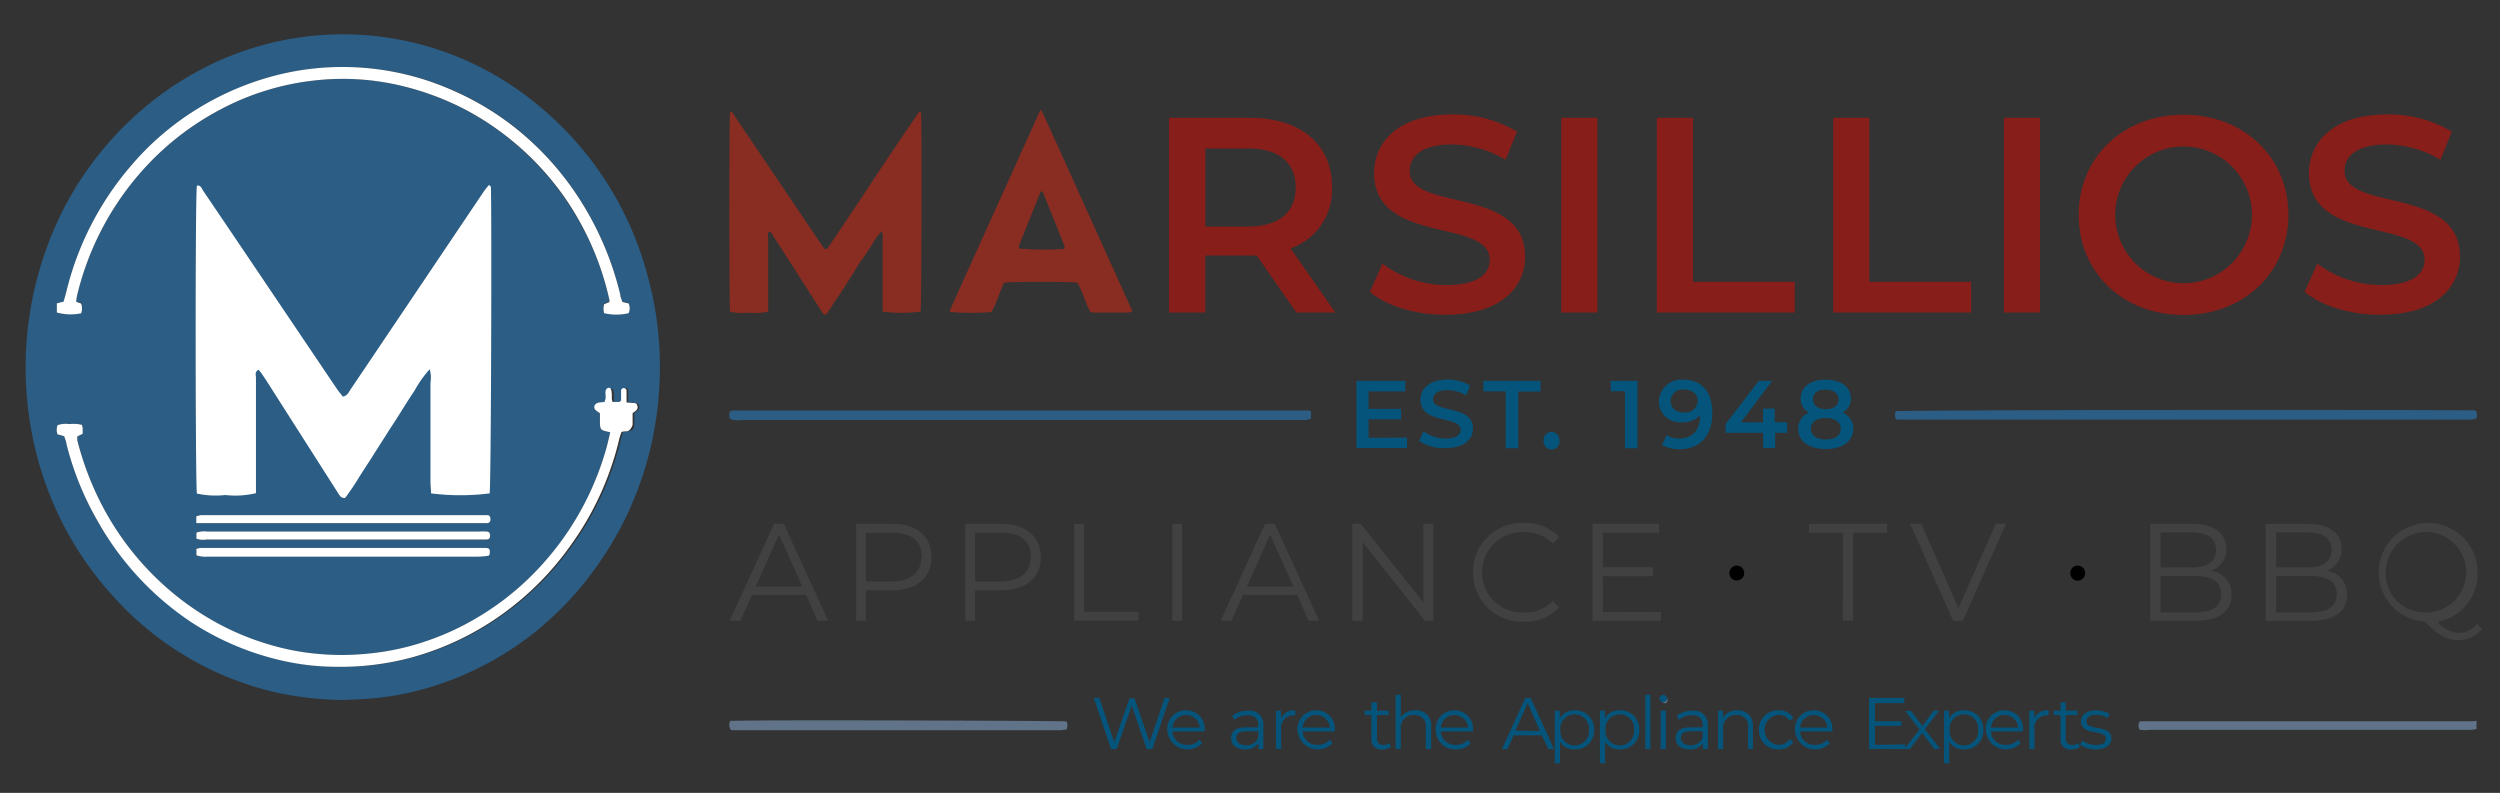<svg xmlns="http://www.w3.org/2000/svg" viewBox="0 0 256 81.19"><rect x="0" y="0" width="256" height="81.19" fill="#333333" stroke="none"/><path fill="#2b5d85" d="M35.3 71.68a34.3 34.3 0 0 1-6.62-.68 32 32 0 0 1-16.91-9.74A34.1 34.1 0 0 1 4 47.46a35.88 35.88 0 0 1 1.85-24.7A33.6 33.6 0 0 1 13 12.64a32.6 32.6 0 0 1 6.63-5 31.2 31.2 0 0 1 9-3.44 31.1 31.1 0 0 1 24.65 5.17 33.8 33.8 0 0 1 13.07 19 34.8 34.8 0 0 1 1.12 11.83 34.57 34.57 0 0 1-6.14 17.47A32.9 32.9 0 0 1 54 65.33a32 32 0 0 1-8.4 4.52 29.6 29.6 0 0 1-7.18 1.64c-1.16.11-2.28.14-3.12.19m27.19-27.41c-.15.61-.27 1.18-.43 1.74a29.7 29.7 0 0 1-7.22 12.56 28.2 28.2 0 0 1-6.35 4.93 26.4 26.4 0 0 1-4.1 1.92A26 26 0 0 1 37.12 67a25.5 25.5 0 0 1-4.28 0 25 25 0 0 1-3.08-.43 27.6 27.6 0 0 1-6.34-2.15 28.4 28.4 0 0 1-6.16-4.06 29.2 29.2 0 0 1-6.87-8.73 30.8 30.8 0 0 1-2.46-6.53 3 3 0 0 1 0-.41l.55-.27v-.6a2 2 0 0 0-.09-.32 3.6 3.6 0 0 0-1.27-.07 2.4 2.4 0 0 0-1.22.11 1.38 1.38 0 0 0 0 .94l.32.08.36.11c0 .13.08.2.1.28s.09.33.13.49A30.5 30.5 0 0 0 10 53.36a30.16 30.16 0 0 0 9.77 10.35 28.5 28.5 0 0 0 9 3.86 25.4 25.4 0 0 0 5.83.7 28 28 0 0 0 7.89-1 29.1 29.1 0 0 0 9.38-4.58 29.9 29.9 0 0 0 6.74-6.86 30.6 30.6 0 0 0 5-11 6 6 0 0 1 .21-.61c.21 0 .38 0 .54-.06.43-.08.57-.24.59-.68s0-.79 0-1.18c.13-.1.25-.18.35-.27a.44.44 0 0 0 .12-.53c-.06-.19-.23-.23-.4-.24l-.69-.06V40a.28.28 0 0 0-.28-.27.27.27 0 0 0-.28.26v1a.9.9 0 0 1-.13.26h-.7a2 2 0 0 1-.08-.29v-.42c0-.58-.11-.79-.34-.74-.39.09-.27.43-.3.69s0 .28 0 .42-.06.21-.1.35a5 5 0 0 0-.67.07.6.6 0 0 0-.32.22.42.42 0 0 0-.13.45 2.7 2.7 0 0 0 .41.28v.78c.02 1.08.14.94 1.08 1.21M5.82 32a5.24 5.24 0 0 0 2.52 0 1.44 1.44 0 0 0 0-1l-.54-.1a5 5 0 0 1 .1-.67A29.5 29.5 0 0 1 15 17a28.4 28.4 0 0 1 7.65-5.83 26.7 26.7 0 0 1 9.75-2.95 25.7 25.7 0 0 1 8.6.54 28.3 28.3 0 0 1 6.59 2.45 28.6 28.6 0 0 1 4.88 3.26 29 29 0 0 1 5.48 6 29.7 29.7 0 0 1 4.44 10.18.7.7 0 0 1 0 .24l-.53.22a1.5 1.5 0 0 0 0 .92 5.4 5.4 0 0 0 2.5 0 1.2 1.2 0 0 0 0-1l-.61-.14a1 1 0 0 1-.09-.18c-.06-.19-.1-.38-.15-.57a31.7 31.7 0 0 0-3.94-9.42 30 30 0 0 0-6.51-7.42 28.8 28.8 0 0 0-6.72-4.09 27.76 27.76 0 0 0-16.76-1.77 29 29 0 0 0-9.31 3.7 28.5 28.5 0 0 0-6.92 5.94A30.9 30.9 0 0 0 6.77 30c-.08.32-.18.64-.26.93l-.69.17zm14.29 23.16a2 2 0 0 0 1 .11H49.8c.26 0 .36-.13.38-.36s-.1-.44-.36-.46a6 6 0 0 0-.76 0H21.23a2.3 2.3 0 0 0-1.12.12zm0 1.7a2.7 2.7 0 0 0 1.12.1H49a6 6 0 0 0 .58 0 4 4 0 0 0 .44-.06c.05-.07.08-.1.08-.12.08-.53 0-.64-.45-.67H20.54a4 4 0 0 0-.43.09zm0-3.29h29.72a.34.34 0 0 0 .35-.39c0-.24-.1-.41-.3-.43H20.57a4 4 0 0 0-.47.12zm174.01-11.46c.83-.12 45.2-.18 58.64-.09h.73a.83.83 0 0 1 .07.86 4 4 0 0 1-.47.09h-58.9a.93.93 0 0 1-.07-.86m-59.88.02v.77c-.19 0-.38.09-.56.11s-.45 0-.67 0H75.94a2.5 2.5 0 0 1-1.15-.1.76.76 0 0 1 0-.82 1.7 1.7 0 0 1 .32-.06H134a1 1 0 0 1 .24.1"/><path fill="#607389" d="M74.79 73.81h.5c4.29-.11 33.07 0 33.92.06a1 1 0 0 1 0 .84c-.14 0-.3 0-.46.06H74.87a.84.84 0 0 1-.08-.96m178.81.01v.83a5 5 0 0 1-.49.08h-32.93a4.2 4.2 0 0 1-1.06 0 .75.75 0 0 1-.06-.77c.06-.06.07-.09.09-.1h34.02a3 3 0 0 1 .43-.04M170.49 72a.26.26 0 0 1-.29-.3.26.26 0 0 1 .31-.28.24.24 0 0 1 .24.26c.01.23-.08.32-.26.32"/><path fill="#fff" d="M62.49 44.27c-.94-.24-1.06-.13-1.06-1.18v-.78A2.7 2.7 0 0 1 61 42a.42.42 0 0 1-.08-.54.6.6 0 0 1 .32-.22 5 5 0 0 1 .67-.07c0-.14.08-.24.1-.35s0-.28 0-.42-.09-.6.3-.69c.23-.05.32.16.34.74v.42a2 2 0 0 0 .08.29h.7a1 1 0 0 0 .17-.16v-1a.27.27 0 0 1 .28-.26.28.28 0 0 1 .28.27v1.2l.69.06c.17 0 .34 0 .4.24a.44.44 0 0 1-.12.53c-.1.09-.22.17-.35.27v1.18s-.16.6-.59.68c-.16 0-.33 0-.54.06a6 6 0 0 0-.21.61 30.6 30.6 0 0 1-5 11 29.9 29.9 0 0 1-6.74 6.86 29.1 29.1 0 0 1-9.38 4.58 28 28 0 0 1-7.89 1 25.4 25.4 0 0 1-5.83-.7 28.5 28.5 0 0 1-9-3.86A30.16 30.16 0 0 1 10 53.36a30.5 30.5 0 0 1-3.2-7.92c0-.16-.08-.32-.13-.49s-.06-.15-.1-.28l-.36-.11-.32-.08a1.38 1.38 0 0 1 0-.94 2.4 2.4 0 0 1 1.22-.11 3.6 3.6 0 0 1 1.27.07 2 2 0 0 1 .09.32v.6l-.55.27a3 3 0 0 0 0 .41 30.8 30.8 0 0 0 2.46 6.51 29.2 29.2 0 0 0 6.87 8.73 28.4 28.4 0 0 0 6.16 4.06 27.6 27.6 0 0 0 6.34 2.15 25 25 0 0 0 3.08.43 25.5 25.5 0 0 0 4.28 0 26 26 0 0 0 7.27-1.59 26.4 26.4 0 0 0 4.1-1.92 28.2 28.2 0 0 0 6.35-4.93A29.7 29.7 0 0 0 62.06 46c.16-.55.28-1.12.43-1.73M5.82 32v-.94l.69-.17c.08-.29.18-.61.26-.93a30.9 30.9 0 0 1 6.58-12.91 28.5 28.5 0 0 1 6.92-5.94 29 29 0 0 1 9.31-3.7 27.76 27.76 0 0 1 16.77 1.84 28.8 28.8 0 0 1 6.72 4.09 30 30 0 0 1 6.51 7.42 31.7 31.7 0 0 1 3.94 9.42c0 .19.09.38.15.57a1 1 0 0 0 .09.18l.61.14a1.2 1.2 0 0 1 0 1 5.4 5.4 0 0 1-2.5 0 1.5 1.5 0 0 1 0-.92l.53-.22a.7.7 0 0 0 0-.24A29.7 29.7 0 0 0 58 20.48a29 29 0 0 0-5.48-6 28.6 28.6 0 0 0-4.88-3.26A28.3 28.3 0 0 0 41 8.76a25.7 25.7 0 0 0-8.6-.54 26.7 26.7 0 0 0-9.75 2.95A28.4 28.4 0 0 0 15 17a29.5 29.5 0 0 0-7.1 13.23 5 5 0 0 0-.1.67l.51.18a1.44 1.44 0 0 1 0 1A5.24 5.24 0 0 1 5.82 32"/><path fill="#fff" d="M20.11 55.16v-.61a2.3 2.3 0 0 1 1.12-.12h27.83a6 6 0 0 1 .76 0c.26 0 .38.18.36.46s-.12.34-.38.36H21.13a2 2 0 0 1-1.02-.09m0 1.7v-.66a4 4 0 0 1 .43-.09h29.14c.46 0 .53.14.45.67l-.08.12a4 4 0 0 1-.44.06A6 6 0 0 1 49 57H21.23a2.7 2.7 0 0 1-1.12-.14m-.01-3.29v-.7a4 4 0 0 1 .47-.12h29.35c.2 0 .31.19.3.43a.34.34 0 0 1-.35.39H21.11z"/><path fill="#881e1a" d="m132.75 32-4.07-5.84a6 6 0 0 1-.76 0h-4.5V32h-3.71V12.06h8.21c5.23 0 8.48 2.68 8.48 7.09a6.37 6.37 0 0 1-4.24 6.29l4.58 6.56zm-5-16.8h-4.32v8h4.32c3.25 0 4.93-1.48 4.93-4s-1.68-4.01-4.94-4.01zm12.53 14.68 1.28-2.88a11 11 0 0 0 6.58 2.19c3.1 0 4.41-1.11 4.41-2.59 0-4.3-11.84-1.48-11.84-8.88 0-3.22 2.56-6 8-6a12.6 12.6 0 0 1 6.63 1.76l-1.17 2.88a11 11 0 0 0-5.49-1.57c-3.08 0-4.33 1.2-4.33 2.71 0 4.24 11.82 1.48 11.82 8.79 0 3.19-2.6 5.93-8.06 5.93-3.11.06-6.18-.91-7.83-2.34m19.59-17.82h3.7V32h-3.7zm9.79 0h3.7v16.8h10.42V32h-14.12zm18.06 0h3.7v16.8h10.42V32h-14.12zm17.48 0h3.7V32h-3.7zm7.66 9.94c0-5.9 4.56-10.25 10.73-10.25S234.33 16.1 234.33 22s-4.56 10.25-10.74 10.25-10.73-4.33-10.73-10.25m17.74 0a7 7 0 1 0-14 0 7 7 0 0 0 14 0m5.4 7.88 1.29-2.88a11 11 0 0 0 6.58 2.19c3.1 0 4.41-1.11 4.41-2.59 0-4.3-11.84-1.48-11.84-8.88 0-3.22 2.56-6 8-6a12.6 12.6 0 0 1 6.63 1.76l-1.17 2.88a11 11 0 0 0-5.49-1.57c-3.08 0-4.33 1.2-4.33 2.71 0 4.24 11.82 1.48 11.82 8.79 0 3.19-2.6 5.93-8.06 5.93-3.08.06-6.18-.91-7.84-2.34"/><path fill="#05547b" d="M144.08 44.81v1.07h-5.18V39h5v1.08h-3.76v1.79h3.33v1.06h-3.33v1.9zm1.24.34.44-1a3.85 3.85 0 0 0 2.28.76c1.07 0 1.52-.39 1.52-.9 0-1.49-4.1-.51-4.1-3.08 0-1.11.89-2.06 2.78-2.06a4.3 4.3 0 0 1 2.3.62l-.4 1a3.94 3.94 0 0 0-1.91-.54c-1.06 0-1.49.41-1.49.93 0 1.47 4.09.52 4.09 3 0 1.11-.9 2-2.79 2a4.38 4.38 0 0 1-2.72-.73m8.86-5.08h-2.28V39h5.85v1.09h-2.28v5.81h-1.29zm3.89 5.06a.81.81 0 1 1 1.61 0 .81.81 0 1 1-1.61 0m9.61-6.13v6.9h-1.29v-5.84h-1.45V39zm7.66 3.31c0 2.37-1.34 3.69-3.34 3.69a3.5 3.5 0 0 1-1.81-.44l.47-1a2.34 2.34 0 0 0 1.31.34c1.3 0 2.12-.81 2.12-2.38a2.35 2.35 0 0 1-1.84.72 2.16 2.16 0 0 1-2.38-2.12 2.31 2.31 0 0 1 2.53-2.24c1.84 0 2.94 1.22 2.94 3.43m-1.49-1.26c0-.65-.51-1.16-1.43-1.16a1.2 1.2 0 0 0-1.35 1.17c0 .72.55 1.18 1.38 1.18a1.26 1.26 0 0 0 1.4-1.19m9.15 3.27h-1.22v1.56h-1.24v-1.56h-3.84v-.89l3.4-4.43h1.37l-3.2 4.25h2.26v-1.41h1.2v1.39H183zm6.78-.42c0 1.28-1.11 2.08-2.83 2.08s-2.81-.8-2.81-2.08a1.75 1.75 0 0 1 1.11-1.65 1.54 1.54 0 0 1-.86-1.44c0-1.19 1-1.93 2.56-1.93s2.58.74 2.58 1.93a1.55 1.55 0 0 1-.87 1.44 1.74 1.74 0 0 1 1.12 1.65m-1.29 0c0-.68-.59-1.1-1.54-1.1s-1.52.42-1.52 1.1S186 45 187 45s1.49-.44 1.49-1.14zm-2.84-3c0 .59.49 1 1.3 1s1.32-.37 1.32-1-.53-1-1.32-1-1.3.34-1.3.97z"/><path fill="#414142" d="M82.54 60.92H77l-1.19 2.65h-1.09l4.54-9.93h1l4.55 9.93h-1.08zm-.39-.85-2.38-5.34-2.38 5.34zm13.24-3.02c0 2.11-1.53 3.39-4 3.39h-2.72v3.13h-1v-9.93h3.72c2.47 0 4 1.28 4 3.41m-1 0c0-1.59-1-2.5-3-2.5h-2.72v5h2.64c1.98-.04 3.03-.94 3.03-2.5zm12.19 0c0 2.11-1.54 3.39-4.06 3.39h-2.67v3.13h-1v-9.93h3.72c2.43 0 4.01 1.28 4.01 3.41m-1 0c0-1.59-1-2.5-3-2.5h-2.73v5h2.64c1.99-.04 3.04-.94 3.04-2.5zm4.42-3.41h1v9h5.57v.91H110zm10.05 0h1v9.93h-1zm12.78 7.28h-5.53l-1.2 2.65H125l4.54-9.93h1l4.54 9.93H134zm-.38-.85-2.39-5.34-2.38 5.34zm14.33-6.43v9.93h-.86l-6.39-8.06v8.06h-1.05v-9.93h.87l6.4 8.06v-8.06zm4.06 4.97a5 5 0 0 1 5.21-5.06 4.82 4.82 0 0 1 3.63 1.45l-.67.67a3.93 3.93 0 0 0-2.93-1.18 4.12 4.12 0 1 0 0 8.23 3.86 3.86 0 0 0 2.92-1.19l.67.67a4.84 4.84 0 0 1-3.67 1.46 5 5 0 0 1-5.16-5.05m19.24 4.05v.91h-7v-9.93h6.81v.91h-5.76v3.53h5.14V59h-5.14v3.68zm18.65-8.11h-3.49v-.91h8v.91h-3.49v9h-1.05zm16.68-.91L201 63.57h-1l-4.4-9.93h1.14l3.8 8.63 3.83-8.63zm23.09 7.28c0 1.69-1.25 2.65-3.74 2.65h-4.57v-9.93h4.29c2.21 0 3.49.94 3.49 2.55a2.31 2.31 0 0 1-1.52 2.26 2.37 2.37 0 0 1 2.05 2.47m-7.26-6.41v3.6h3.17c1.59 0 2.51-.61 2.51-1.8s-.92-1.8-2.51-1.8zm6.21 6.32c0-1.29-1-1.85-2.7-1.85h-3.51v3.73h3.51c1.74 0 2.7-.57 2.7-1.88m12.88.09c0 1.69-1.25 2.65-3.73 2.65H232v-9.93h4.29c2.21 0 3.49.94 3.49 2.55a2.31 2.31 0 0 1-1.52 2.26 2.36 2.36 0 0 1 2.07 2.47m-7.25-6.41v3.6h3.16c1.59 0 2.52-.61 2.52-1.8s-.93-1.8-2.52-1.8zm6.2 6.32c0-1.29-.95-1.85-2.7-1.85h-3.5v3.73h3.5c1.75 0 2.7-.57 2.7-1.88m14.87 3.58a3 3 0 0 1-2.41 1.14c-1.16 0-2.13-.53-3.43-1.89a5.06 5.06 0 1 1 5.39-5 4.93 4.93 0 0 1-4.1 5 3 3 0 0 0 2.15 1.15 2.37 2.37 0 0 0 1.89-.91zm-5.66-1.69a4.12 4.12 0 1 0-4.19-4.11 4 4 0 0 0 4.19 4.11"/><g fill="#05547b"><path d="M119.78 71.47 118 76.7h-.58l-1.53-4.46-1.54 4.46h-.58L112 71.47h.57L114.1 76l1.56-4.5h.51l1.55 4.5 1.53-4.52zm3.57 3.43h-3.29a1.46 1.46 0 0 0 1.55 1.37 1.53 1.53 0 0 0 1.2-.52l.3.35a2.08 2.08 0 0 1-3.58-1.36 1.89 1.89 0 0 1 1.92-2 1.87 1.87 0 0 1 1.91 2s-.01.1-.01.16m-3.29-.4h2.79a1.4 1.4 0 0 0-2.79 0m9.31-.24v2.44h-.51v-.61a1.49 1.49 0 0 1-1.36.65c-.88 0-1.43-.46-1.43-1.14s.39-1.12 1.52-1.12h1.25v-.24c0-.67-.39-1-1.12-1a2 2 0 0 0-1.31.47l-.24-.4a2.48 2.48 0 0 1 1.6-.53 1.4 1.4 0 0 1 1.6 1.48m-.53 1.26v-.64h-1.24c-.76 0-1 .3-1 .7s.37.74 1 .74a1.25 1.25 0 0 0 1.24-.8m3.8-2.78v.51h-.13a1.27 1.27 0 0 0-1.32 1.45v2h-.53v-3.93h.51v.77a1.47 1.47 0 0 1 1.47-.8m4.04 2.16h-3.29a1.46 1.46 0 0 0 1.55 1.37 1.55 1.55 0 0 0 1.21-.52l.3.35a2.09 2.09 0 0 1-3.59-1.36 1.9 1.9 0 0 1 1.93-2 1.87 1.87 0 0 1 1.9 2s-.01.1-.01.16m-3.29-.4h2.79a1.4 1.4 0 0 0-2.79 0m9.03 1.96a1.26 1.26 0 0 1-.83.28 1 1 0 0 1-1.16-1.14v-2.38h-.7v-.45h.7v-.86h.57v.86h1.2v.45H141v2.35a.63.63 0 0 0 .69.71.85.85 0 0 0 .58-.2zm4.13-2.04v2.28H146v-2.23a1.1 1.1 0 0 0-1.18-1.25 1.29 1.29 0 0 0-1.38 1.42v2.06h-.53v-5.55h.53v2.31a1.65 1.65 0 0 1 1.47-.72 1.51 1.51 0 0 1 1.64 1.68m4.28.48h-3.29a1.46 1.46 0 0 0 1.55 1.37 1.51 1.51 0 0 0 1.2-.52l.3.35a1.91 1.91 0 0 1-1.51.64 2 2 0 0 1-2.07-2 1.9 1.9 0 0 1 1.92-2 1.87 1.87 0 0 1 1.91 2s-.01.1-.01.16m-3.29-.4h2.79a1.4 1.4 0 0 0-2.79 0m10.35.8H155l-.63 1.4h-.57l2.39-5.23h.55l2.39 5.23h-.58zm-.2-.44L156.43 72l-1.26 2.82zm5.55-.12a1.91 1.91 0 0 1-2 2 1.69 1.69 0 0 1-1.49-.78v2.19h-.54v-5.38h.51v.78a1.7 1.7 0 0 1 1.52-.81 1.91 1.91 0 0 1 2 2m-.53 0a1.47 1.47 0 1 0-2.93 0 1.47 1.47 0 1 0 2.93 0m5.15 0a1.91 1.91 0 0 1-2 2 1.72 1.72 0 0 1-1.5-.78v2.19h-.53v-5.38h.51v.78a1.7 1.7 0 0 1 1.52-.81 1.91 1.91 0 0 1 2 2m-.53 0a1.47 1.47 0 1 0-2.93 0 1.47 1.47 0 1 0 2.93 0m1.16-3.59h.51v5.55h-.53zm1.44.38a.4.4 0 0 1 .39-.38.38.38 0 1 1 0 .76.39.39 0 0 1-.39-.38m.12 1.24h.54v3.93h-.54zm4.83 1.49v2.44h-.5v-.61a1.5 1.5 0 0 1-1.36.65c-.89 0-1.43-.46-1.43-1.14s.38-1.12 1.51-1.12h1.25v-.24c0-.67-.38-1-1.11-1a2 2 0 0 0-1.31.47l-.24-.4a2.48 2.48 0 0 1 1.6-.53 1.39 1.39 0 0 1 1.59 1.48m-.53 1.26v-.64h-1.23c-.76 0-1 .3-1 .7s.37.74 1 .74a1.25 1.25 0 0 0 1.23-.8m5.15-1.1v2.28h-.5v-2.23a1.09 1.09 0 0 0-1.18-1.25 1.29 1.29 0 0 0-1.37 1.42v2.06h-.53v-3.93h.51v.72a1.65 1.65 0 0 1 1.49-.75 1.51 1.51 0 0 1 1.58 1.68m.61.32a1.93 1.93 0 0 1 2-2 1.7 1.7 0 0 1 1.54.78l-.39.27a1.34 1.34 0 0 0-1.15-.59 1.54 1.54 0 0 0 0 3.07 1.33 1.33 0 0 0 1.15-.58l.39.27a1.72 1.72 0 0 1-1.54.78 1.94 1.94 0 0 1-2-2m7.51.16h-3.29a1.46 1.46 0 0 0 1.55 1.37 1.53 1.53 0 0 0 1.2-.52l.3.35a2.08 2.08 0 0 1-3.58-1.36 1.89 1.89 0 0 1 1.92-2 1.87 1.87 0 0 1 1.91 2s-.01.1-.01.16m-3.29-.4h2.79a1.4 1.4 0 0 0-2.79 0m10.76 1.72v.48h-3.7v-5.23H195V72h-3v1.86h2.7v.47H192v1.94z"/><path d="m198.08 76.7-1.25-1.64-1.26 1.64H195l1.56-2-1.48-1.91h.6l1.18 1.54 1.14-1.56h.58l-1.48 1.91 1.57 2zm5.02-1.96a1.91 1.91 0 0 1-2 2 1.72 1.72 0 0 1-1.5-.78v2.19h-.53v-5.38h.51v.78a1.7 1.7 0 0 1 1.52-.81 1.91 1.91 0 0 1 2 2m-.53 0a1.47 1.47 0 1 0-2.93 0 1.47 1.47 0 1 0 2.93 0m4.59.16h-3.29a1.45 1.45 0 0 0 1.55 1.37 1.54 1.54 0 0 0 1.2-.52l.3.35a2.08 2.08 0 0 1-3.58-1.36 1.89 1.89 0 0 1 1.92-2 1.87 1.87 0 0 1 1.9 2zm-3.29-.4h2.79a1.4 1.4 0 0 0-2.79 0m5.91-1.76v.51h-.13a1.27 1.27 0 0 0-1.32 1.45v2h-.53v-3.93h.51v.77a1.47 1.47 0 0 1 1.47-.8m3.22 3.72a1.25 1.25 0 0 1-.83.28A1 1 0 0 1 211 75.6v-2.38h-.71v-.45h.71v-.86h.53v.86h1.19v.45h-1.19v2.35a.63.63 0 0 0 .68.71.84.84 0 0 0 .58-.2zm0-.21.24-.42a2.34 2.34 0 0 0 1.4.45c.74 0 1-.26 1-.65 0-1-2.55-.21-2.55-1.77 0-.64.55-1.12 1.56-1.12a2.64 2.64 0 0 1 1.39.37l-.24.42a2 2 0 0 0-1.15-.33c-.71 0-1 .27-1 .65 0 1.06 2.55.26 2.55 1.77 0 .68-.6 1.12-1.62 1.12a2.6 2.6 0 0 1-1.58-.49"/></g><path d="M177.09 58.68a.76.76 0 1 1 1.52 0 .76.76 0 1 1-1.52 0m34.91 0a.74.74 0 0 1 .75-.76.76.76 0 0 1 .77.76.78.78 0 0 1-.77.78.76.76 0 0 1-.75-.78"/><path fill="#892c21" d="M94.27 31.91a15.3 15.3 0 0 1-3.89 0v-7.36a2 2 0 0 0-.09-.89 7.3 7.3 0 0 0-1 1.4c-.33.49-.63 1-1 1.48s-.61.95-.91 1.42l-.9 1.42c-.32.49-.63 1-1 1.48a16 16 0 0 1-.89 1.36c-.28 0-.35-.15-.43-.29l-4.08-6.37c-.33-.52-.66-1-1-1.56a4 4 0 0 0-.24-.31c-.28.14-.18.37-.18.54v7.67a5.9 5.9 0 0 1-2 .12 5.8 5.8 0 0 1-1.9-.1c-.09-.66-.11-19.49 0-20.46.26-.05.31.19.41.33l2.63 3.9L84.08 25c.12.19.27.36.39.52.33-.05.41-.32.55-.51q1.61-2.37 3.19-4.75Q91 16 93.84 11.86a5 5 0 0 1 .35-.45c.07.08.13.12.13.16.09 2.12.04 19.65-.05 20.34m12.3-20.69c.14.24.21.35.27.48q4.55 10.05 9.12 20.17a1.7 1.7 0 0 1-.41.14h-3.62a2 2 0 0 1-.28-.06c-.53-1-.79-2.07-1.32-3-.72-.12-6.79-.12-7.5 0-.5 1-.77 2.07-1.3 3a25.4 25.4 0 0 1-4.21 0c-.11-.18 0-.32.08-.46q2.64-5.87 5.29-11.71 1.73-3.84 3.46-7.66c.11-.27.24-.52.42-.9M109 25.49a1.6 1.6 0 0 0 0-.31c-.71-1.79-1.43-3.57-2.15-5.36 0-.08-.13-.14-.26-.27l-2.24 5.58a1.6 1.6 0 0 0 0 .32 31 31 0 0 0 4.65.04"/><path fill="#fff" d="M50.14 50.52a23.5 23.5 0 0 1-6 0c0-.4-.06-.81-.06-1.23V39.18a3.1 3.1 0 0 0-.08-1.37A11.6 11.6 0 0 0 42.45 40c-.51.76-1 1.53-1.47 2.29s-.94 1.45-1.4 2.18-.93 1.46-1.39 2.19-1 1.53-1.47 2.29A24 24 0 0 1 35.33 51c-.41 0-.52-.22-.66-.43l-6.27-9.83c-.51-.8-1-1.6-1.55-2.4-.11-.17-.25-.32-.37-.48-.43.22-.27.56-.27.83V50.5a9 9 0 0 1-3.13.19 9 9 0 0 1-2.92-.15c-.15-1-.18-30 0-31.53.41-.07.49.29.64.52 1.36 2 2.71 4 4.06 6l9.63 14.28c.19.28.42.54.61.8.5-.08.63-.49.84-.8 1.65-2.43 3.28-4.87 4.92-7.3l8.68-12.9c.16-.23.35-.45.54-.68.1.12.19.17.19.23.09 3.28.02 30.3-.13 31.36"/></svg>